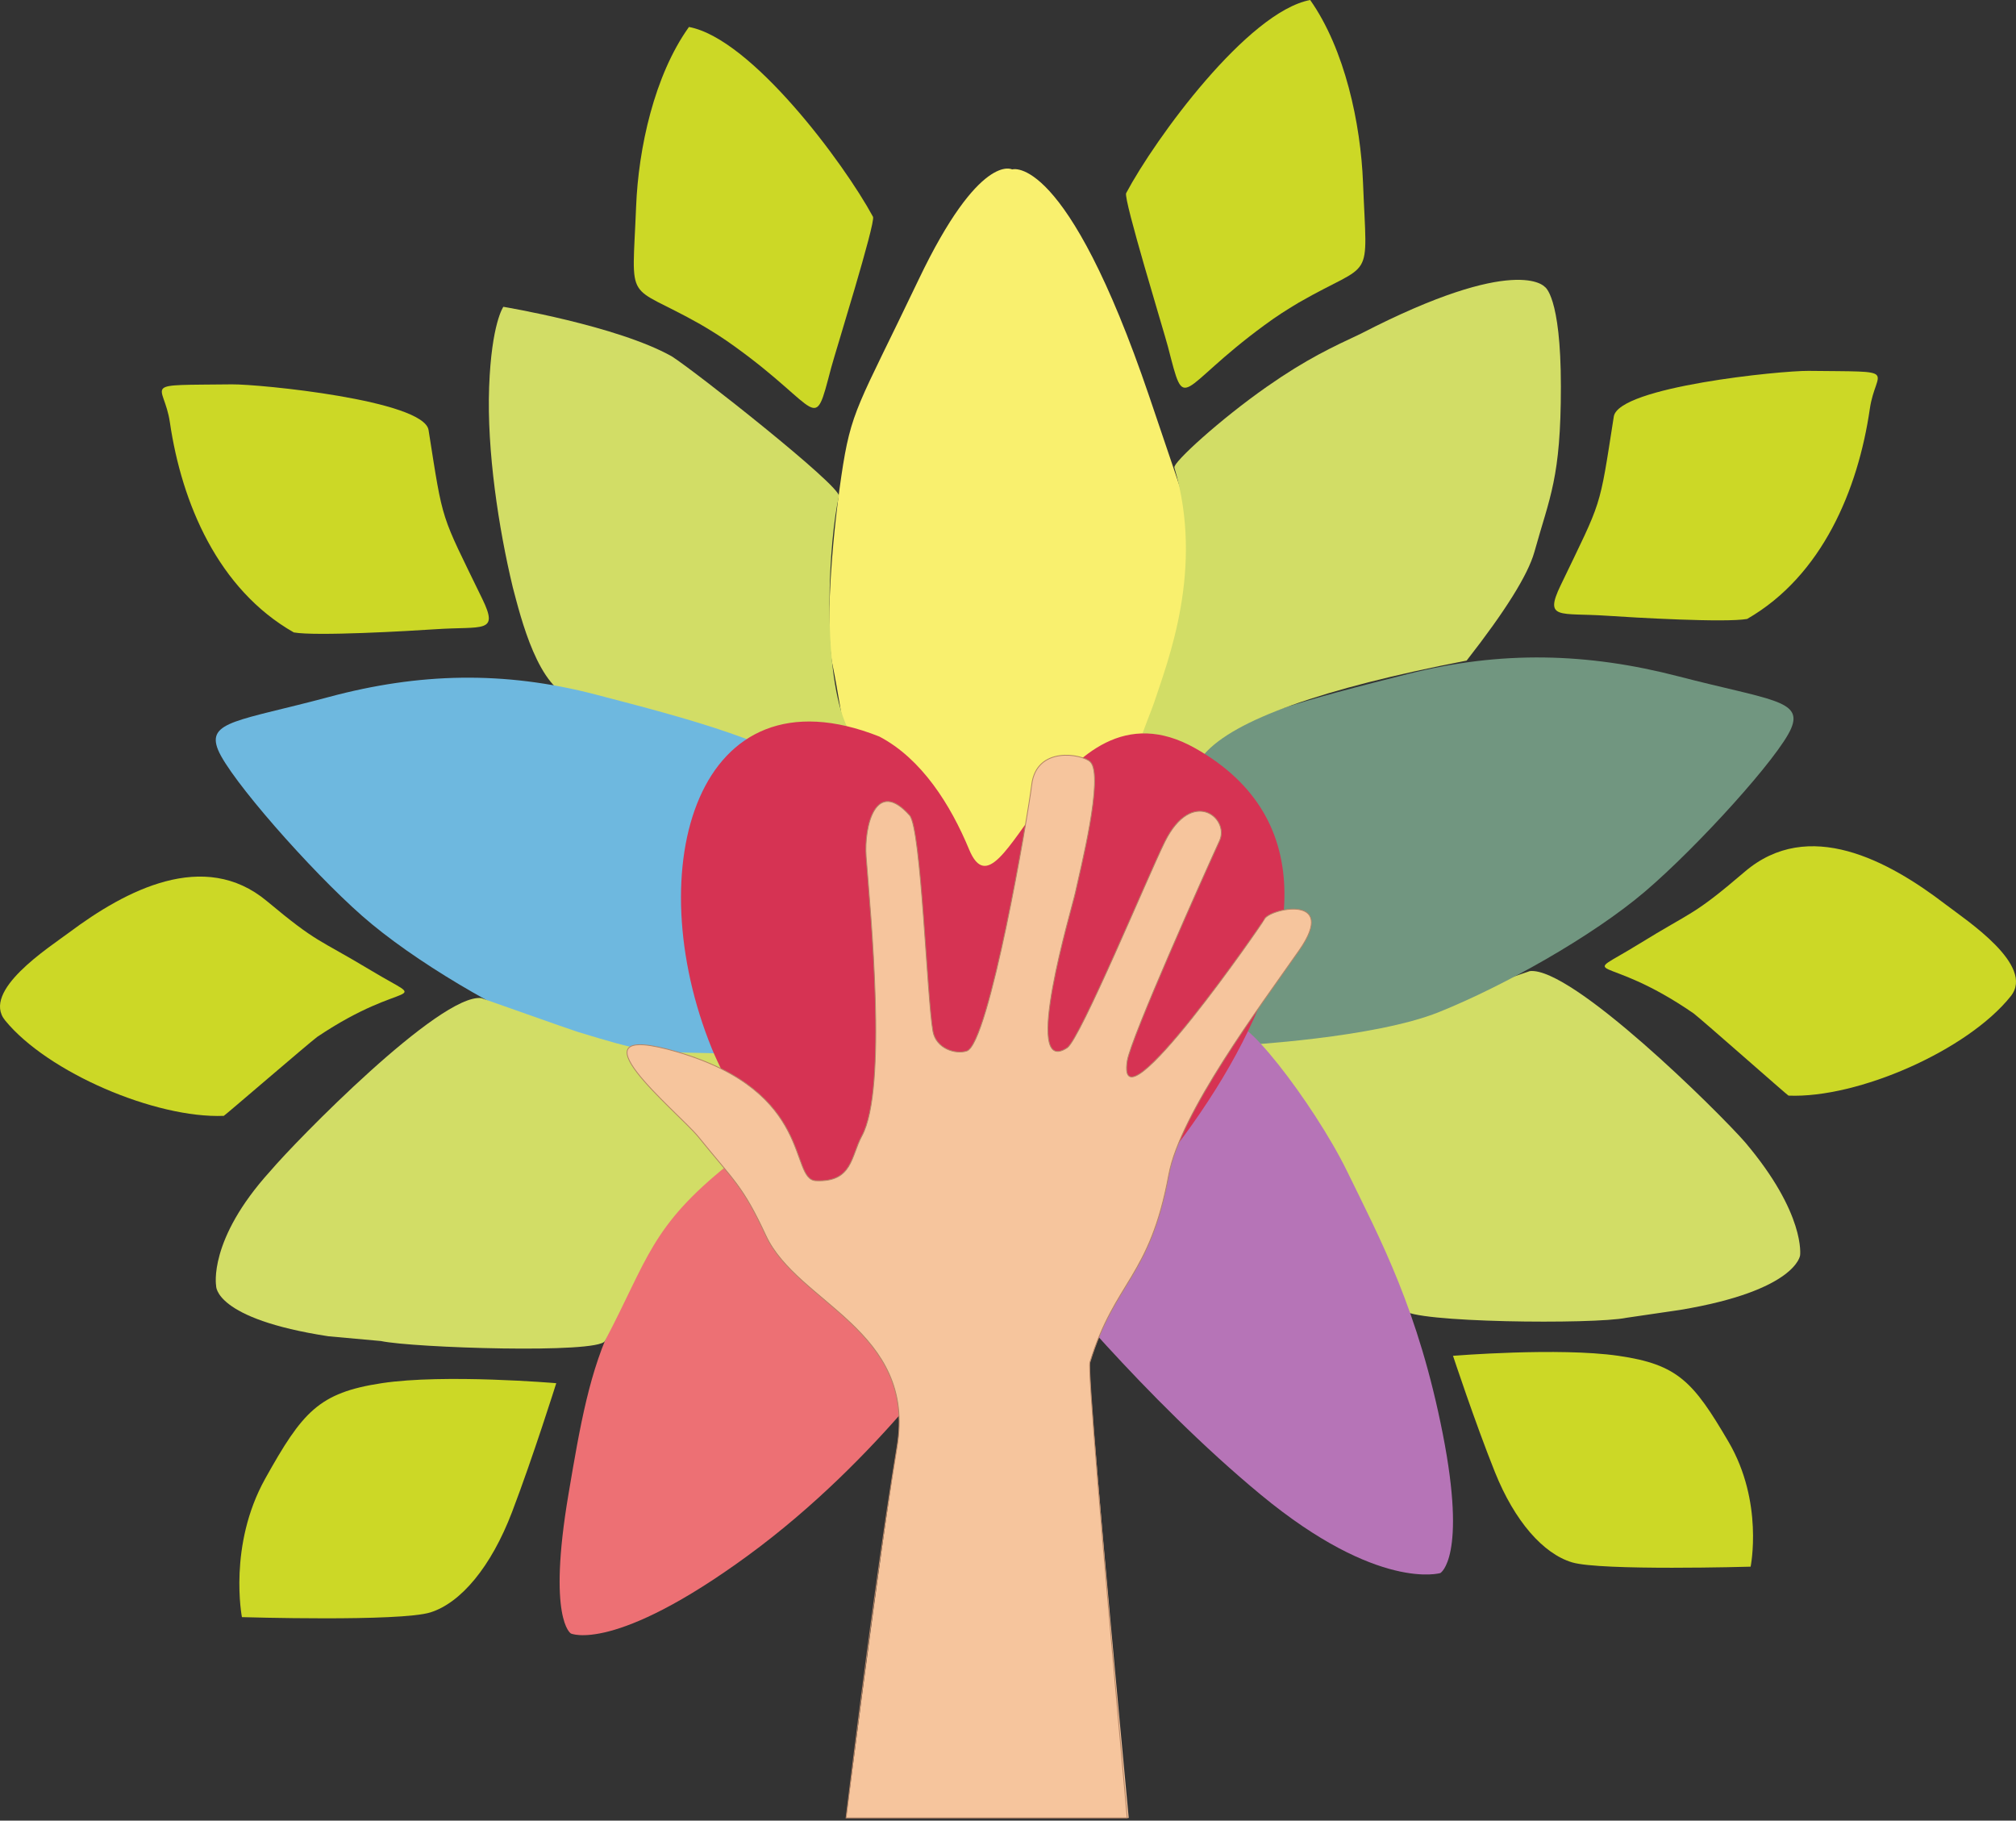 <?xml version="1.0" encoding="UTF-8"?>
<svg width="598px" height="540px" viewBox="0 0 598 540" version="1.1" xmlns="http://www.w3.org/2000/svg" xmlns:xlink="http://www.w3.org/1999/xlink">
    <rect x="0" y="0" width="598" height="540" fill="#333333" stroke="none"/>
    <!-- Generator: Sketch 56.3 (81716) - https://sketch.com -->
    <title>Group</title>
    <desc>Created with Sketch.</desc>
    <g id="Page-1" stroke="none" stroke-width="1" fill="none" fill-rule="evenodd">
        <g id="Group">
            <path d="M498.363,388.526 C532.843,382.778 533.956,372.355 533.956,372.355 C533.956,372.355 535.673,360.088 517.631,338.784 C509.782,329.792 466.25,286.654 453.788,288.032 C453.584,288.057 427.046,297.237 424.601,297.951 C405.276,303.637 404.167,303.834 384.834,304.162 C368.272,304.441 371.288,308.764 371.109,325.796 C371.027,332.721 372.633,331.785 379.056,336.773 C402.562,355.011 403.409,364.569 416.442,388.526 C418.496,392.316 472.784,392.858 482.409,390.865 L498.363,388.526 Z" id="Fill-1" fill="#D2DD66"></path>
            <path d="M518.248,183.581 C540.511,170.779 551.173,145.192 554.642,121.252 C556.389,109.157 564.251,110.323 536.445,110.001 C528.371,109.913 480.081,114.718 478.694,123.558 C474.285,151.717 475.354,147.747 462.921,173.624 C457.949,183.95 462.676,181.684 476.555,182.624 C484.555,183.171 511.741,184.746 518.248,183.581" id="Fill-3" fill="#CCD826"></path>
            <path d="M385.279,89.731 C407.72,76.815 405.512,84.743 404.308,54.177 C403.625,36.634 398.928,14.627 388.635,0 C370.088,3.522 342.628,41.122 334.045,57.29 C333.17,58.936 345.31,98.469 346.45,102.867 C351.773,123.425 349.035,115.538 375.01,96.487 C378.599,93.842 381.489,91.991 385.279,89.731" id="Fill-5" fill="#CCD826"></path>
            <path d="M368.563,310 C368.563,310 407.647,307.899 426.842,300.185 C446.029,292.472 472.324,277.746 487.961,264.428 C503.598,251.103 527.755,224.452 531.305,216.047 C534.863,207.633 524.915,207.633 497.909,200.62 C470.904,193.607 445.311,192.915 417.595,199.919 C389.88,206.932 361.765,213.889 345.614,226.538 C329.471,239.187 330.181,237.778 330.181,237.778 C330.181,237.778 327.561,236.667 342.259,258.116 C356.966,279.565 355.774,284.758 362.165,297.383 L368.563,310" id="Fill-7" fill="#719680"></path>
            <path d="M289,364.18 C289,364.18 322.612,346.49 335.359,332.484 C348.114,318.47 364.904,313.853 365.62,305.446 C366.328,297.039 389.707,327.159 399.623,347.479 C409.539,367.8 420.715,388.495 427.956,425.239 C435.196,461.982 427.248,466.572 427.248,466.572 C427.248,466.572 408.831,472.097 374.121,443.452 C339.411,414.807 308.238,376.199 308.238,376.199" id="Fill-9" fill="#B674B7"></path>
            <path d="M337.94,259.84 C337.94,259.84 351.986,221.668 353.47,190.444 C354.938,159.213 365.571,190.162 340.892,117.566 C316.212,44.97 300.22,50.25 300.22,50.25 C300.22,50.25 290.615,44.97 272.49,82.925 C254.365,120.881 252.49,121.315 249.53,141.437 C246.578,161.568 244.765,186.97 246.995,197.378 C249.209,207.785 258.081,264 258.081,264 L337.94,259.84 Z" id="Fill-19" fill="#F9F06E"></path>
            <path d="M463,114.677 C463,87.527 458.186,85.058 458.186,85.058 C458.186,85.058 449.893,75.108 403.687,98.963 C395.194,102.955 387.592,106.45 375.816,114.677 C362.011,124.321 347.909,137.19 348.349,138.671 C357.255,168.709 346.442,195.94 342.333,208.419 C341.176,211.958 332.423,232.228 335.75,234.398 C344.863,240.318 346.582,235.886 357.255,223.644 C366.103,213.494 392.032,204.257 435.042,195.932 C446.491,181.287 453.182,170.578 455.114,163.806 C459.718,147.261 463,141.826 463,114.677 Z" id="Fill-21" fill="#D2DD66"></path>
            <path d="M431,402.135 C431,402.135 437.535,421.916 443.422,436.6 C449.301,451.276 457.803,460.847 466.314,463.4 C474.808,465.96 519.281,464.68 519.281,464.68 C519.281,464.68 523.2,445.539 512.738,427.662 C502.268,409.793 497.701,404.687 480.04,402.135 C462.387,399.582 431,402.135 431,402.135" id="Fill-23" fill="#CCD826"></path>
            <path d="M502.36,300.569 C505.004,302.599 530.301,324.956 530.514,324.964 C551.122,325.809 583.646,311.537 596.454,295.467 C603.738,286.33 583.253,272.952 577.115,268.255 C560.125,255.234 536.448,242.403 517.534,258.564 C501.968,271.875 502.385,269.97 486.082,280.035 C467.651,291.408 475.312,281.907 502.36,300.569" id="Fill-25" fill="#CCD826"></path>
            <path d="M256.18,373.135 C243.577,359.125 230.966,331.811 230.266,323.407 C229.559,315.002 204.374,346.163 194.57,366.479 C190.734,374.428 186.748,382.465 182.11,391.772 C174.893,406.254 172.077,422.779 168.627,443.172 C162.329,480.398 169.334,484.496 169.334,484.496 C169.334,484.496 182.11,490.458 221.854,461.381 C261.597,432.304 287,394.143 287,394.143 C287,394.143 268.783,387.138 256.18,373.135 Z" id="Fill-27" fill="#ED7074"></path>
            <path d="M165,410.261 C165,410.261 158.099,432.205 151.881,448.49 C145.663,464.776 136.692,475.394 127.705,478.232 C118.727,481.061 71.763,479.646 71.763,479.646 C71.763,479.646 67.615,458.41 78.664,438.579 C89.72,418.757 94.551,413.091 113.198,410.261 C131.846,407.424 165,410.261 165,410.261" id="Fill-29" fill="#CCD826"></path>
            <path d="M94.072,307.56 C91.472,309.507 66.589,330.958 66.38,330.966 C46.11,331.776 14.119,318.083 1.521,302.664 C-5.644,293.898 14.505,281.062 20.543,276.556 C37.255,264.062 60.543,251.751 79.147,267.257 C94.458,280.029 94.048,278.201 110.083,287.858 C128.212,298.77 120.677,289.654 94.072,307.56" id="Fill-31" fill="#CCD826"></path>
            <path d="M87.155,187.581 C64.66,174.779 53.895,149.192 50.389,125.252 C48.615,113.157 40.671,114.323 68.768,114.001 C76.926,113.913 125.728,118.718 127.122,127.558 C131.576,155.725 130.496,151.747 143.059,177.624 C148.083,187.95 143.306,185.692 129.291,186.624 C121.199,187.171 93.729,188.746 87.155,187.581" id="Fill-35" fill="#CCD826"></path>
            <path d="M145.09,114.787 C145.793,95.9 149.307,91 149.307,91 C149.307,91 183.079,96.599 199.262,105.693 C205.984,109.935 249.526,144.226 248.845,147.161 C245.858,160.021 243.774,197.103 250.603,214.077 C252.017,217.59 264.583,246.582 261.521,248.872 C253.175,255.138 253.765,246.429 241.816,237.512 C228.412,227.503 188.153,210.866 170.41,207.098 C159.697,204.833 154.462,183.094 152.119,174.25 C147.91,156.761 144.387,133.673 145.09,114.787 Z" id="Fill-37" fill="#D2DD66"></path>
            <path d="M225.017,318 C225.017,318 186.513,315.854 167.603,308.014 C148.701,300.167 122.796,285.185 107.391,271.628 C91.986,258.079 68.188,230.965 64.682,222.413 C61.185,213.852 70.986,213.852 97.59,206.718 C124.195,199.583 149.408,198.878 176.704,206.005 C204.017,213.14 231.715,220.217 247.626,233.086 C263.529,245.955 262.822,244.522 262.822,244.522 C262.822,244.522 265.403,243.391 250.922,265.214 C236.442,287.036 237.616,292.319 231.321,305.156 L225.017,318" id="Fill-33" fill="#6EB8DF"></path>
            <path d="M207.719,96.17 C185.276,83.479 187.492,91.269 188.689,61.235 C189.371,43.997 194.068,22.373 204.362,8 C222.91,11.46 250.371,48.407 258.955,64.293 C259.83,65.911 247.69,104.757 246.549,109.078 C241.226,129.278 243.964,121.528 217.996,102.809 C214.399,100.21 211.509,98.391 207.719,96.17" id="Fill-39" fill="#CCD826"></path>
            <path d="M97.402,396.341 C63.441,391.138 64.109,381.386 64.109,381.386 C64.109,381.386 61.646,367.78 80.127,347.404 C87.829,338.302 130.542,294.638 142.77,296.033 C142.97,296.058 169.008,305.35 171.408,306.073 C190.369,311.828 191.457,312.027 210.426,312.359 C226.676,312.642 223.717,317.018 223.893,334.258 C223.973,341.267 222.398,340.32 216.096,345.369 C193.032,363.822 192.2,373.497 179.421,397.754 C177.398,401.591 122.444,399.772 112.999,397.754 L97.402,396.341 Z" id="Fill-41" fill="#D2DD66"></path>
            <path d="M260.845,218.464 C206.608,196.913 189.392,257.57 211.158,311.024 C217.101,325.609 262.139,412.545 278.102,404.472 C326.942,379.771 429.32,264.024 354.505,221.915 C313.234,198.679 297.671,276.565 287.463,251.954 C281.977,238.721 273.413,225.056 260.845,218.464" id="Fill-43" fill="#D63353"></path>
            <g id="Group-48" transform="translate(186, 224)">
                <path d="M148.806,315.202 C140.531,227.11 136.693,182.082 137.291,180.119 C144.764,155.775 155.024,155.074 160.693,124.421 C164.051,106.225 187.59,74.742 199.379,57.874 C211.274,40.846 190.151,45.578 189.007,48.708 C189.305,48.668 144.893,113.154 148.372,90.661 C149.419,83.893 171.605,34.415 175.744,25.386 C178.836,18.626 167.57,9.452 159.509,25.684 C154.653,35.486 134.416,84.239 130.543,86.782 C116.829,95.803 132.049,45.199 132.983,40.765 C134.28,34.592 141.616,5.991 137.396,1.951 C135.004,-0.351 121.443,-2.869 120.034,8.759 C118.89,18.191 107.343,85.599 100.771,87.731 C97.357,88.834 91.672,86.967 90.745,81.929 C88.95,72.111 87.283,21.732 83.82,17.837 C73.754,6.53 70.251,21.137 70.919,30.086 C72.167,46.648 77.329,98.869 69.639,112.945 C66.385,118.916 66.917,126.706 56.013,126.207 C48.057,125.845 55.578,99.932 14.959,88.021 C-19.37,77.961 15.33,105.992 21.152,113.186 C31.79,126.352 34.278,127.616 41.18,142.472 C50.529,162.631 85.873,170.429 80.083,205.179 C77.335,221.692 72.295,258.366 64.964,315.202 L148.806,315.202 Z" id="Fill-45" fill="#F6C59D"></path>
                <path d="M148.372,315.202 C140.385,227.113 136.691,182.086 137.291,180.119 C144.764,155.775 155.024,155.074 160.693,124.421 C164.051,106.225 187.59,74.742 199.379,57.874 C211.274,40.846 190.151,45.578 189.007,48.708 C189.305,48.668 144.893,113.154 148.372,90.661 C149.419,83.893 171.605,34.415 175.744,25.386 C178.836,18.626 167.57,9.452 159.509,25.684 C154.653,35.486 134.416,84.239 130.543,86.782 C116.829,95.803 132.049,45.199 132.983,40.765 C134.28,34.592 141.616,5.991 137.396,1.951 C135.004,-0.351 121.443,-2.869 120.034,8.759 C118.89,18.191 107.343,85.599 100.771,87.731 C97.357,88.834 91.672,86.967 90.745,81.929 C88.95,72.111 87.283,21.732 83.82,17.837 C73.754,6.53 70.251,21.137 70.919,30.086 C72.167,46.648 77.329,98.869 69.639,112.945 C66.385,118.916 66.917,126.706 56.013,126.207 C48.057,125.845 55.578,99.932 14.959,88.021 C-19.37,77.961 15.33,105.992 21.152,113.186 C31.79,126.352 34.278,127.616 41.18,142.472 C50.529,162.631 85.873,170.429 80.083,205.179 C75.997,229.73 70.957,266.404 64.964,315.202 L148.372,315.202 Z" id="Stroke-47" stroke="#B38465" stroke-width="0.25"></path>
            </g>
        </g>
    </g>
</svg>